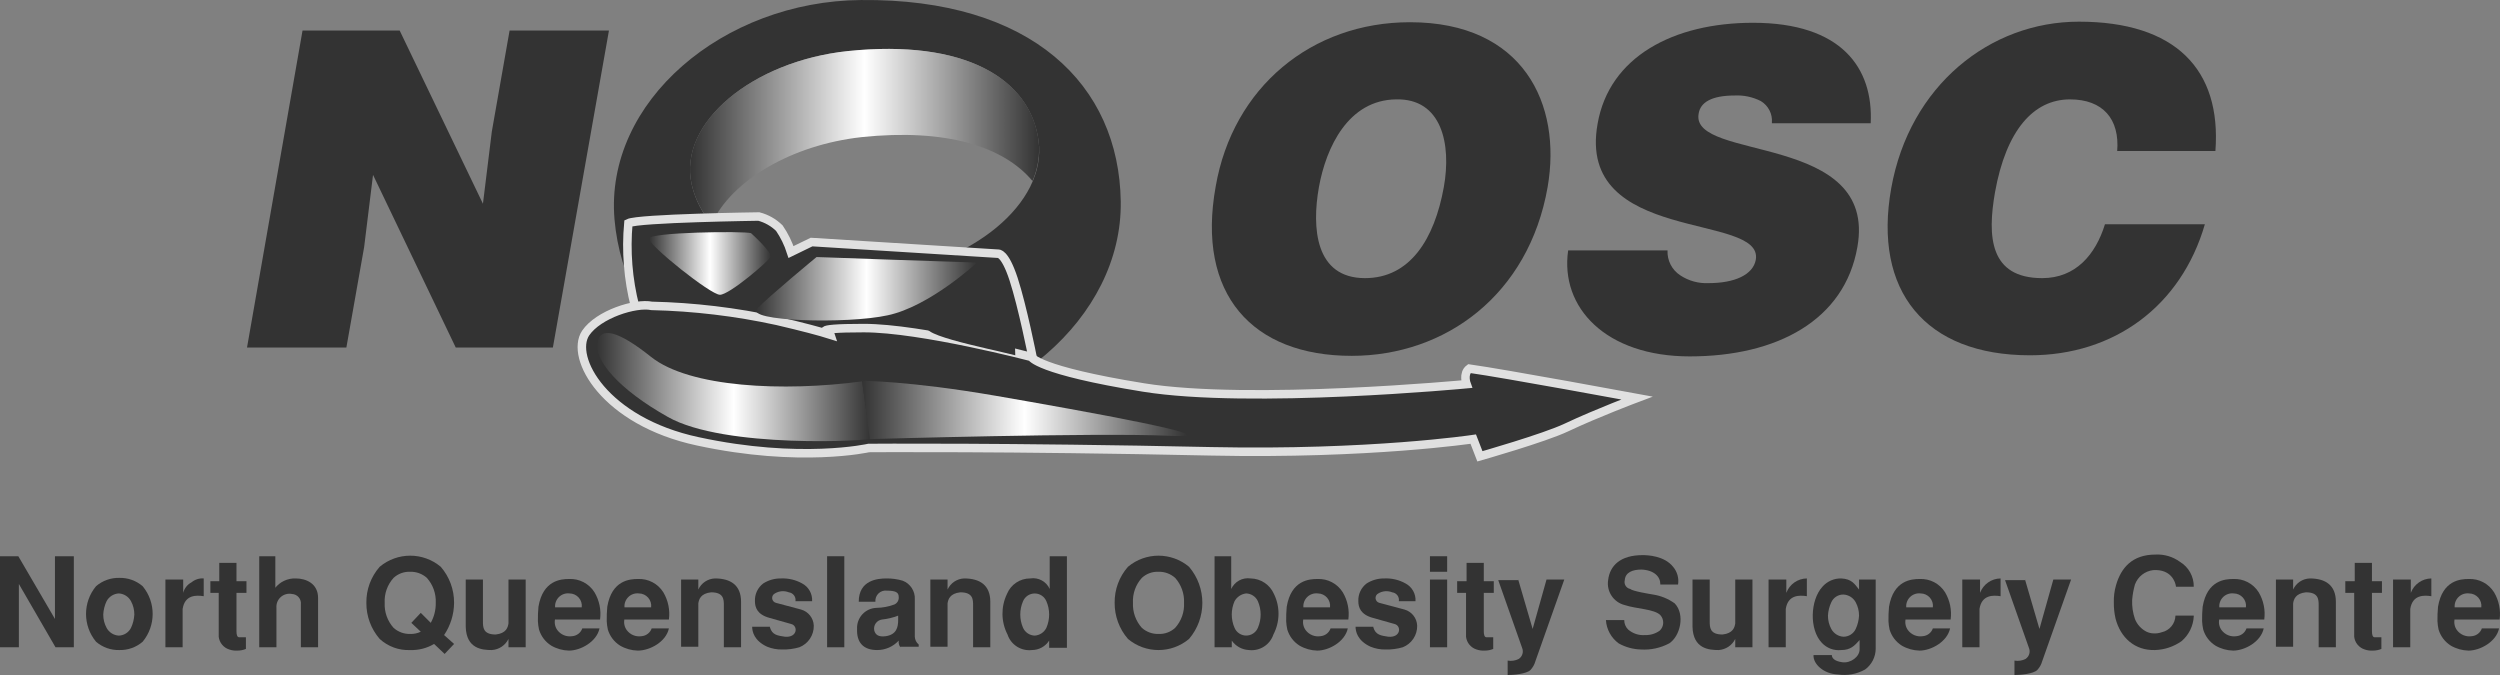 <svg version="1.1" xmlns="http://www.w3.org/2000/svg" xmlns:xlink="http://www.w3.org/1999/xlink" x="0" y="0" width="450.367" height="121.604" viewBox="0, 0, 450.367, 121.604">
  <rect x="0" y="0" width="450.367" height="121.604" fill="#808080" stroke="none"/>
  <defs>
    <linearGradient id="Gradient_1" gradientUnits="userSpaceOnUse" x1="124.3" y1="96.45" x2="187.2" y2="96.45" gradientTransform="matrix(1, 0, 0, -1, 0, 121.004)">
      <stop offset="0" stop-color="#333333"/>
      <stop offset="0.5" stop-color="#FFFFFF"/>
      <stop offset="1" stop-color="#333333"/>
    </linearGradient>
    <linearGradient id="Gradient_2" gradientUnits="userSpaceOnUse" x1="107.46" y1="51.25" x2="156.87" y2="51.25" gradientTransform="matrix(1, 0, 0, -1, 0, 121.004)">
      <stop offset="0" stop-color="#333333"/>
      <stop offset="0.5" stop-color="#FFFFFF"/>
      <stop offset="1" stop-color="#333333"/>
    </linearGradient>
    <linearGradient id="Gradient_3" gradientUnits="userSpaceOnUse" x1="136.2" y1="68.98" x2="176" y2="68.98" gradientTransform="matrix(1, 0, 0, -1, 0, 121.004)">
      <stop offset="0" stop-color="#333333"/>
      <stop offset="0.5" stop-color="#FFFFFF"/>
      <stop offset="1" stop-color="#333333"/>
    </linearGradient>
    <linearGradient id="Gradient_4" gradientUnits="userSpaceOnUse" x1="155.3" y1="47.15" x2="213.86" y2="47.15" gradientTransform="matrix(1, 0, 0, -1, 0, 121.004)">
      <stop offset="0" stop-color="#333333"/>
      <stop offset="0.5" stop-color="#FFFFFF"/>
      <stop offset="1" stop-color="#333333"/>
    </linearGradient>
    <linearGradient id="Gradient_5" gradientUnits="userSpaceOnUse" x1="116.98" y1="73.54" x2="138.87" y2="73.54" gradientTransform="matrix(1, 0, 0, -1, 0, 121.004)">
      <stop offset="0" stop-color="#333333"/>
      <stop offset="0.5" stop-color="#FFFFFF"/>
      <stop offset="1" stop-color="#333333"/>
    </linearGradient>
  </defs>
  <g id="Layer_1" transform="translate(0, 0)">
    <path d="M3.3,100.204 L9.9,111.504 L9.9,100.204 L13.3,100.204 L13.3,116.604 L10,116.604 L3.4,105.204 L3.4,116.604 L-0,116.604 L-0,100.204 L3.3,100.204 z" fill="#333333"/>
    <path d="M17.3,115.604 C14.898,112.703 14.898,108.505 17.3,105.604 C18.464,104.599 19.962,104.064 21.5,104.104 C23.038,104.064 24.536,104.599 25.7,105.604 C28.102,108.505 28.102,112.703 25.7,115.604 C24.536,116.609 23.038,117.144 21.5,117.104 C19.962,117.144 18.464,116.609 17.3,115.604 z M19.2,108.304 C18.846,109.058 18.643,109.873 18.6,110.704 C18.596,111.542 18.802,112.367 19.2,113.104 C19.639,113.923 20.473,114.453 21.4,114.504 C22.335,114.478 23.18,113.94 23.6,113.104 C23.954,112.35 24.157,111.535 24.2,110.704 C24.204,109.866 23.998,109.041 23.6,108.304 C23.161,107.485 22.327,106.955 21.4,106.904 C20.473,106.955 19.639,107.485 19.2,108.304 z" fill="#333333"/>
    <path d="M29.8,104.404 L33,104.404 L33,106.804 C33.211,105.988 33.755,105.299 34.5,104.904 C35.114,104.393 35.904,104.142 36.7,104.204 L36.7,107.404 C35.4,107.204 33.3,107.104 32.9,109.704 L32.9,116.604 L29.8,116.604 L29.8,104.404 z" fill="#333333"/>
    <path d="M39.5,104.704 L39.5,101.404 L42.6,101.404 L42.6,104.704 L44.4,104.704 L44.4,106.804 L42.6,106.804 L42.6,113.704 C42.6,114.304 42.7,114.804 43.1,114.804 L44.3,114.804 L44.3,116.904 C43.824,117.1 43.315,117.201 42.8,117.204 C42.292,117.236 41.782,117.168 41.3,117.004 C40.267,116.682 39.521,115.78 39.4,114.704 L39.4,106.804 L37.9,106.804 L37.9,104.704 L39.5,104.704 z" fill="#333333"/>
    <path d="M49.5,106.004 C50.392,104.814 51.814,104.141 53.3,104.204 C55.1,104.204 57.3,105.104 57.3,107.704 L57.3,116.604 L54.2,116.604 L54.2,108.904 C54.259,108.436 54.12,107.965 53.816,107.604 C53.512,107.243 53.071,107.025 52.6,107.004 C51.876,106.86 51.127,107.065 50.577,107.556 C50.026,108.047 49.739,108.769 49.8,109.504 L49.8,116.604 L46.7,116.604 L46.7,100.204 L49.6,100.204 L49.6,106.004 L49.5,106.004 z" fill="#333333"/>
    <path d="M81.8,116.004 L80.1,117.804 L78.2,116.004 C76.901,116.775 75.409,117.156 73.9,117.104 C71.874,117.195 69.895,116.475 68.4,115.104 C66.836,113.301 65.983,110.99 66,108.604 C65.965,106.214 66.82,103.897 68.4,102.104 C71.581,99.436 76.219,99.436 79.4,102.104 C80.964,103.907 81.817,106.218 81.8,108.604 C81.786,110.673 81.159,112.691 80,114.404 z M74.1,112.204 L75.8,110.404 L77.6,112.204 C78.212,111.104 78.523,109.862 78.5,108.604 C78.577,106.952 78.002,105.336 76.9,104.104 C76.078,103.366 75.004,102.972 73.9,103.004 C72.793,102.954 71.713,103.351 70.9,104.104 C69.788,105.331 69.212,106.951 69.3,108.604 C69.223,110.256 69.798,111.872 70.9,113.104 C71.722,113.842 72.796,114.236 73.9,114.204 C74.556,114.226 75.208,114.089 75.8,113.804 z" fill="#333333"/>
    <path d="M94.7,116.604 L91.6,116.604 L91.6,115.104 C91.032,116.261 89.887,117.024 88.6,117.104 C86.9,117.104 84,116.904 83.9,112.904 L83.9,104.404 L87,104.404 L87,111.904 C87,113.004 87,114.304 89.3,114.304 C91.2,114.104 91.5,113.004 91.6,112.304 L91.6,104.404 L94.7,104.404 L94.7,116.604 z" fill="#333333"/>
    <path d="M100,111.504 C99.838,112.197 99.984,112.927 100.4,113.504 C101.022,114.349 102.065,114.774 103.1,114.604 C103.923,114.532 104.628,113.984 104.9,113.204 L108,113.204 C107.5,115.604 104.6,117.204 102.5,117.204 C101.374,117.18 100.273,116.87 99.3,116.304 C98.24,115.635 97.458,114.605 97.1,113.404 C96.99,112.911 96.924,112.409 96.9,111.904 C96.887,111.036 96.92,110.168 97,109.304 C97.8,104.504 101.1,104.304 102.5,104.304 C104.355,104.21 106.116,105.129 107.1,106.704 C107.974,108.179 108.326,109.905 108.1,111.604 L100,111.604 L100,111.504 z M104.8,109.404 C104.877,108.773 104.681,108.138 104.26,107.661 C103.84,107.183 103.236,106.908 102.6,106.904 C101.906,106.821 101.211,107.053 100.708,107.538 C100.204,108.022 99.944,108.707 100,109.404 L104.8,109.404 z" fill="#333333"/>
    <path d="M112.5,111.504 C112.338,112.197 112.484,112.927 112.9,113.504 C113.522,114.349 114.565,114.774 115.6,114.604 C116.423,114.532 117.128,113.984 117.4,113.204 L120.5,113.204 C120,115.604 117.1,117.204 114.9,117.204 C113.774,117.18 112.673,116.87 111.7,116.304 C110.64,115.635 109.858,114.605 109.5,113.404 C109.39,112.911 109.324,112.409 109.3,111.904 C109.287,111.036 109.32,110.168 109.4,109.304 C110.2,104.504 113.5,104.304 114.9,104.304 C116.755,104.21 118.516,105.129 119.5,106.704 C120.374,108.179 120.726,109.905 120.5,111.604 L112.5,111.604 L112.5,111.504 z M117.3,109.404 C117.377,108.773 117.181,108.138 116.76,107.661 C116.34,107.183 115.736,106.908 115.1,106.904 C114.406,106.821 113.711,107.053 113.208,107.538 C112.704,108.022 112.444,108.707 112.5,109.404 L117.3,109.404 z" fill="#333333"/>
    <path d="M122.7,104.404 L125.8,104.404 L125.8,106.204 C126.341,105.023 127.502,104.249 128.8,104.204 C131.6,104.204 133.5,105.404 133.5,108.404 L133.5,116.604 L130.4,116.604 L130.4,109.104 C130.4,108.004 130.4,106.704 128.1,106.704 C126.2,106.904 125.9,108.004 125.8,108.704 L125.8,116.504 L122.7,116.504 L122.7,104.404 L122.7,104.404 z" fill="#333333"/>
    <path d="M138.7,113.004 C139.1,114.404 140.1,114.504 141.4,114.704 C143.7,114.904 143.8,112.704 142.5,112.404 L138.6,111.304 C136.4,110.704 136,109.404 136,108.304 C135.942,107.055 136.503,105.858 137.5,105.104 C138.456,104.498 139.568,104.185 140.7,104.204 C142.026,104.145 143.342,104.456 144.5,105.104 C145.676,105.725 146.38,106.977 146.3,108.304 L143.3,108.304 C143.36,107.932 143.266,107.551 143.04,107.249 C142.813,106.948 142.474,106.751 142.1,106.704 C141.281,106.374 140.356,106.449 139.6,106.904 C139.257,107.075 139.059,107.443 139.103,107.824 C139.148,108.205 139.427,108.517 139.8,108.604 L144.3,109.804 C145.615,110.168 146.545,111.34 146.6,112.704 C146.635,114.42 145.598,115.976 144,116.604 C142.994,116.897 141.948,117.032 140.9,117.004 C139.975,117.022 139.057,116.851 138.2,116.504 C135.8,115.404 135.5,113.704 135.5,112.904 L138.7,112.904 L138.7,113.004 z" fill="#333333"/>
    <path d="M152.1,100.204 L152.1,116.604 L149,116.604 L149,100.204 L152.1,100.204 z" fill="#333333"/>
    <path d="M162.2,116.604 C161.951,116.257 161.844,115.828 161.9,115.404 C160.897,116.495 159.481,117.112 158,117.104 C155.5,117.104 154.3,115.704 154.4,113.304 C154.348,112.333 154.691,111.382 155.35,110.667 C156.008,109.952 156.928,109.532 157.9,109.504 C158.993,109.488 160.075,109.285 161.1,108.904 C161.649,108.668 161.975,108.097 161.9,107.504 C161.9,106.704 161.3,106.404 159.8,106.404 C159.24,106.325 158.676,106.507 158.266,106.896 C157.857,107.286 157.649,107.841 157.7,108.404 L154.7,108.404 C154.7,104.504 158.1,104.204 159.7,104.204 C160.681,104.194 161.658,104.329 162.6,104.604 C164.002,105.129 164.895,106.51 164.8,108.004 L164.8,114.704 C164.823,115.249 165.077,115.759 165.5,116.104 L165.5,116.504 L162.2,116.504 L162.2,116.604 z M161.8,110.904 C160.869,111.267 159.894,111.502 158.9,111.604 C158.439,111.663 158.024,111.914 157.758,112.294 C157.491,112.675 157.398,113.151 157.5,113.604 C157.7,114.304 158.2,114.804 159.6,114.604 C161.5,114.304 161.8,113.004 161.8,111.704 L161.8,110.904 L161.8,110.904 z" fill="#333333"/>
    <path d="M167.6,104.404 L170.7,104.404 L170.7,106.204 C171.241,105.023 172.402,104.249 173.7,104.204 C176.5,104.204 178.4,105.404 178.4,108.404 L178.4,116.604 L175.3,116.604 L175.3,109.104 C175.3,108.004 175.3,106.704 173,106.704 C171.1,106.904 170.8,108.004 170.7,108.704 L170.7,116.504 L167.6,116.504 L167.6,104.404 L167.6,104.404 z" fill="#333333"/>
    <path d="M192.2,116.704 L189,116.704 L189,115.404 C188.323,116.461 187.155,117.101 185.9,117.104 C183.955,117.332 182.117,116.162 181.5,114.304 C180.326,112.021 180.289,109.319 181.4,107.004 C182.091,105.296 183.757,104.185 185.6,104.204 C187.062,103.972 188.498,104.751 189.1,106.104 L189.1,100.204 L192.2,100.204 L192.2,116.704 L192.2,116.704 z M184.3,108.304 C183.632,109.834 183.632,111.574 184.3,113.104 C184.678,113.931 185.491,114.473 186.4,114.504 C187.3,114.447 188.101,113.913 188.5,113.104 C189.168,111.574 189.168,109.834 188.5,108.304 C188.143,107.46 187.316,106.912 186.4,106.912 C185.484,106.912 184.657,107.46 184.3,108.304 z" fill="#333333"/>
    <path d="M214.2,115.104 C211.019,117.772 206.381,117.772 203.2,115.104 C201.636,113.301 200.783,110.99 200.8,108.604 C200.765,106.214 201.62,103.897 203.2,102.104 C206.381,99.436 211.019,99.436 214.2,102.104 C217.401,105.846 217.401,111.362 214.2,115.104 z M211.7,113.104 C212.812,111.877 213.388,110.257 213.3,108.604 C213.377,106.952 212.802,105.336 211.7,104.104 C210.878,103.366 209.804,102.972 208.7,103.004 C207.593,102.954 206.513,103.351 205.7,104.104 C204.588,105.331 204.012,106.951 204.1,108.604 C204.023,110.256 204.598,111.872 205.7,113.104 C206.522,113.842 207.596,114.236 208.7,114.204 C209.807,114.254 210.887,113.857 211.7,113.104 z" fill="#333333"/>
    <path d="M218.7,100.204 L221.8,100.204 L221.8,106.104 C222.413,104.761 223.84,103.986 225.3,104.204 C227.128,104.233 228.77,105.328 229.5,107.004 C230.629,109.315 230.592,112.025 229.4,114.304 C228.783,116.162 226.945,117.332 225,117.104 C223.759,117.05 222.613,116.421 221.9,115.404 L221.9,116.604 L218.8,116.604 L218.8,100.204 L218.7,100.204 z M222.4,108.304 C221.732,109.834 221.732,111.574 222.4,113.104 C222.757,113.948 223.584,114.496 224.5,114.496 C225.416,114.496 226.243,113.948 226.6,113.104 C227.268,111.574 227.268,109.834 226.6,108.304 C226.222,107.477 225.409,106.935 224.5,106.904 C223.615,107.003 222.832,107.525 222.4,108.304 z" fill="#333333"/>
    <path d="M234.8,111.504 C234.638,112.197 234.784,112.927 235.2,113.504 C235.822,114.349 236.865,114.774 237.9,114.604 C238.723,114.532 239.428,113.984 239.7,113.204 L242.8,113.204 C242.3,115.604 239.4,117.204 237.3,117.204 C236.174,117.18 235.073,116.87 234.1,116.304 C233.04,115.635 232.258,114.605 231.9,113.404 C231.79,112.911 231.724,112.409 231.7,111.904 C231.687,111.036 231.72,110.168 231.8,109.304 C232.6,104.504 235.9,104.304 237.3,104.304 C239.155,104.21 240.916,105.129 241.9,106.704 C242.774,108.179 243.126,109.905 242.9,111.604 L234.8,111.604 L234.8,111.504 z M239.6,109.404 C239.677,108.773 239.481,108.138 239.061,107.661 C238.64,107.183 238.036,106.908 237.4,106.904 C236.706,106.821 236.011,107.053 235.508,107.538 C235.004,108.022 234.744,108.707 234.8,109.404 L239.6,109.404 z" fill="#333333"/>
    <path d="M247.4,113.004 C247.8,114.404 248.8,114.504 250.1,114.704 C252.4,114.904 252.5,112.704 251.2,112.404 L247.3,111.304 C245.1,110.704 244.7,109.404 244.7,108.304 C244.642,107.055 245.203,105.858 246.2,105.104 C247.156,104.498 248.268,104.185 249.4,104.204 C250.726,104.145 252.042,104.456 253.2,105.104 C254.376,105.725 255.08,106.977 255,108.304 L252,108.304 C252.06,107.932 251.966,107.551 251.74,107.249 C251.513,106.948 251.174,106.751 250.8,106.704 C249.981,106.374 249.056,106.449 248.3,106.904 C247.957,107.075 247.759,107.443 247.803,107.824 C247.848,108.205 248.127,108.517 248.5,108.604 L253,109.804 C254.315,110.168 255.245,111.34 255.3,112.704 C255.335,114.42 254.298,115.976 252.7,116.604 C251.694,116.897 250.648,117.032 249.6,117.004 C248.675,117.022 247.757,116.851 246.9,116.504 C244.5,115.404 244.2,113.704 244.2,112.904 L247.4,112.904 L247.4,113.004 z" fill="#333333"/>
    <path d="M257.6,100.204 L260.7,100.204 L260.7,103.004 L257.6,103.004 L257.6,100.204 z M257.6,104.404 L260.7,104.404 L260.7,116.604 L257.6,116.604 L257.6,104.404 z" fill="#333333"/>
    <path d="M264.2,104.704 L264.2,101.404 L267.3,101.404 L267.3,104.704 L269.1,104.704 L269.1,106.804 L267.3,106.804 L267.3,113.704 C267.3,114.304 267.4,114.804 267.8,114.804 L269,114.804 L269,116.904 C268.524,117.1 268.015,117.201 267.5,117.204 C266.992,117.236 266.482,117.168 266,117.004 C264.967,116.682 264.221,115.78 264.1,114.704 L264.1,106.804 L262.5,106.804 L262.5,104.704 L264.2,104.704 z" fill="#333333"/>
    <path d="M273.5,104.404 L276.1,113.304 L278.6,104.404 L281.8,104.404 L276.6,119.104 C276.437,119.704 276.128,120.253 275.7,120.704 C275,121.404 272.6,121.604 271.6,121.604 L271.6,119.004 C272.282,119.126 272.984,119.02 273.6,118.704 C274.257,118.27 274.509,117.428 274.2,116.704 L269.9,104.504 L273.5,104.504 L273.5,104.404 z" fill="#333333"/>
    <path d="M299.1,105.204 C299.1,103.904 298,102.704 295.7,102.604 C294.1,102.604 292.8,103.104 292.7,104.504 C292.604,104.85 292.658,105.22 292.848,105.524 C293.038,105.828 293.347,106.039 293.7,106.104 C294.1,106.504 297.2,107.004 297.8,107.104 C299.208,107.321 300.545,107.869 301.7,108.704 C303.6,110.704 302.7,114.604 300.7,115.904 C299.134,116.735 297.369,117.116 295.6,117.004 C294.197,116.967 292.824,116.59 291.6,115.904 C290.248,114.915 289.405,113.376 289.3,111.704 L292.6,111.704 C292.596,112.342 292.848,112.954 293.3,113.404 C294.154,114.145 295.274,114.506 296.4,114.404 C297.331,114.432 298.246,114.151 299,113.604 C299.791,112.854 299.835,111.609 299.1,110.804 C298,109.704 294.8,109.704 292.7,109.004 C290.684,108.51 289.381,106.555 289.7,104.504 C290,101.904 291.9,100.004 295.9,100.004 C296.8,100.004 299.8,100.104 301.4,102.104 C302.15,102.99 302.478,104.157 302.3,105.304 L299.1,105.304 L299.1,105.204 z" fill="#333333"/>
    <path d="M315.7,116.604 L312.6,116.604 L312.6,115.104 C312.032,116.261 310.887,117.024 309.6,117.104 C307.9,117.104 305,116.904 304.9,112.904 L304.9,104.404 L308,104.404 L308,111.904 C308,113.004 308,114.304 310.3,114.304 C312.2,114.104 312.5,113.004 312.6,112.304 L312.6,104.404 L315.7,104.404 L315.7,116.604 L315.7,116.604 z" fill="#333333"/>
    <path d="M318.7,104.404 L321.8,104.404 L321.8,106.804 C322.378,105.256 323.848,104.223 325.5,104.204 L325.5,107.404 C324.2,107.204 322.1,107.104 321.7,109.704 L321.7,116.604 L318.6,116.604 L318.6,104.404 L318.7,104.404 z" fill="#333333"/>
    <path d="M337.9,104.404 L337.9,116.904 C337.88,118.366 337.177,119.735 336,120.604 C334.512,121.439 332.788,121.756 331.1,121.504 C328.5,121.404 326.6,119.604 326.7,118.004 L330,118.004 C330,118.504 330.4,119.104 331.9,119.304 C333.4,119.504 335,118.304 335,117.004 L335,115.304 C334.1,116.304 333.4,117.104 331.7,117.104 C330.393,117.251 329.094,116.769 328.2,115.804 C325.9,113.404 326.1,108.104 328.3,105.704 C329.154,104.723 330.4,104.173 331.7,104.204 C333.6,104.304 334.1,105.204 334.9,106.204 L334.9,104.404 L337.9,104.404 z M329.9,108.504 C329.546,109.258 329.343,110.073 329.3,110.904 C329.296,111.742 329.502,112.567 329.9,113.304 C330.339,114.123 331.173,114.653 332.1,114.704 C333.043,114.704 333.9,114.158 334.3,113.304 C334.654,112.55 334.857,111.735 334.9,110.904 C334.904,110.066 334.698,109.241 334.3,108.504 C333.861,107.685 333.027,107.155 332.1,107.104 C331.152,107.086 330.286,107.638 329.9,108.504 z" fill="#333333"/>
    <path d="M343.3,111.504 C343.138,112.197 343.284,112.927 343.7,113.504 C344.322,114.349 345.365,114.774 346.4,114.604 C347.223,114.532 347.928,113.984 348.2,113.204 L351.3,113.204 C350.8,115.604 347.9,117.204 345.8,117.204 C344.674,117.18 343.573,116.87 342.6,116.304 C341.54,115.635 340.758,114.605 340.4,113.404 C340.29,112.911 340.224,112.409 340.2,111.904 C340.187,111.036 340.22,110.168 340.3,109.304 C341.1,104.504 344.4,104.304 345.8,104.304 C347.655,104.21 349.416,105.129 350.4,106.704 C351.274,108.179 351.626,109.905 351.4,111.604 L343.3,111.604 L343.3,111.504 z M348.2,109.404 C348.277,108.773 348.081,108.138 347.661,107.661 C347.24,107.183 346.636,106.908 346,106.904 C345.306,106.821 344.611,107.053 344.108,107.538 C343.604,108.022 343.344,108.707 343.4,109.404 L348.2,109.404 z" fill="#333333"/>
    <path d="M353.6,104.404 L356.7,104.404 L356.7,106.804 C357.278,105.256 358.748,104.223 360.4,104.204 L360.4,107.404 C359.1,107.204 357,107.104 356.6,109.704 L356.6,116.604 L353.5,116.604 L353.5,104.404 L353.6,104.404 z" fill="#333333"/>
    <path d="M364.8,104.404 L367.4,113.304 L369.9,104.404 L373.1,104.404 L367.9,119.104 C367.737,119.704 367.428,120.253 367,120.704 C366.3,121.404 363.9,121.604 362.9,121.604 L362.9,119.004 C363.582,119.126 364.284,119.02 364.9,118.704 C365.557,118.27 365.809,117.428 365.5,116.704 L361.2,104.504 L364.8,104.504 L364.8,104.404 z" fill="#333333"/>
    <path d="M395.2,111.004 C395.121,112.744 394.325,114.373 393,115.504 C391.591,116.496 389.922,117.053 388.2,117.104 C384.6,117.204 382,114.904 381.1,111.404 C380.885,110.453 380.785,109.479 380.8,108.504 C380.772,107.456 380.907,106.41 381.2,105.404 C382.1,102.304 384.1,99.904 388.3,99.904 C389.872,99.82 391.426,100.279 392.7,101.204 C394.277,102.15 395.23,103.865 395.2,105.704 L392,105.704 C391.9,104.804 391.1,102.504 387.9,102.704 C386.397,102.877 385.12,103.883 384.6,105.304 C384.341,106.218 384.173,107.156 384.1,108.104 C384.055,109.259 384.224,110.411 384.6,111.504 C384.993,112.503 385.741,113.322 386.7,113.804 C387.106,113.998 387.55,114.1 388,114.104 C388.475,114.13 388.951,114.062 389.4,113.904 C390.827,113.603 391.862,112.362 391.9,110.904 L395.2,110.904 L395.2,111.004 z" fill="#333333"/>
    <path d="M399.8,111.504 C399.638,112.197 399.784,112.927 400.2,113.504 C400.822,114.349 401.865,114.774 402.9,114.604 C403.723,114.532 404.428,113.984 404.7,113.204 L407.8,113.204 C407.3,115.604 404.4,117.204 402.3,117.204 C401.174,117.18 400.073,116.87 399.1,116.304 C398.04,115.635 397.258,114.605 396.9,113.404 C396.79,112.911 396.724,112.409 396.7,111.904 C396.687,111.036 396.72,110.168 396.8,109.304 C397.6,104.504 400.9,104.304 402.3,104.304 C404.155,104.21 405.916,105.129 406.9,106.704 C407.774,108.179 408.126,109.905 407.9,111.604 L399.8,111.604 L399.8,111.504 z M404.6,109.404 C404.677,108.773 404.481,108.138 404.061,107.661 C403.64,107.183 403.036,106.908 402.4,106.904 C401.706,106.821 401.011,107.053 400.508,107.538 C400.004,108.022 399.744,108.707 399.8,109.404 L404.6,109.404 z" fill="#333333"/>
    <path d="M410,104.404 L413.1,104.404 L413.1,106.204 C413.641,105.023 414.802,104.249 416.1,104.204 C418.9,104.204 420.8,105.404 420.8,108.404 L420.8,116.604 L417.7,116.604 L417.7,109.104 C417.7,108.004 417.7,106.704 415.4,106.704 C413.5,106.904 413.2,108.004 413.1,108.704 L413.1,116.504 L410,116.504 L410,104.404 z" fill="#333333"/>
    <path d="M424.2,104.704 L424.2,101.404 L427.3,101.404 L427.3,104.704 L429.1,104.704 L429.1,106.804 L427.3,106.804 L427.3,113.704 C427.3,114.304 427.4,114.804 427.8,114.804 L429,114.804 L429,116.904 C428.524,117.1 428.015,117.201 427.5,117.204 C426.992,117.236 426.482,117.168 426,117.004 C424.967,116.682 424.221,115.78 424.1,114.704 L424.1,106.804 L422.5,106.804 L422.5,104.704 L424.2,104.704 z" fill="#333333"/>
    <path d="M431.2,104.404 L434.3,104.404 L434.3,106.804 C434.878,105.256 436.348,104.223 438,104.204 L438,107.404 C436.7,107.204 434.6,107.104 434.2,109.704 L434.2,116.604 L431.1,116.604 L431.1,104.404 L431.2,104.404 z" fill="#333333"/>
    <path d="M442.2,111.504 C442.038,112.197 442.184,112.927 442.6,113.504 C443.222,114.349 444.265,114.774 445.3,114.604 C446.123,114.532 446.828,113.984 447.1,113.204 L450.2,113.204 C449.7,115.604 446.8,117.204 444.7,117.204 C443.574,117.18 442.473,116.87 441.5,116.304 C440.44,115.635 439.658,114.605 439.3,113.404 C439.19,112.911 439.124,112.409 439.1,111.904 C439.087,111.036 439.12,110.168 439.2,109.304 C440,104.504 443.3,104.304 444.7,104.304 C446.555,104.21 448.316,105.129 449.3,106.704 C450.174,108.179 450.526,109.905 450.3,111.604 L442.2,111.604 L442.2,111.504 z M447,109.404 C447.077,108.773 446.881,108.138 446.46,107.661 C446.04,107.183 445.436,106.908 444.8,106.904 C444.106,106.821 443.411,107.053 442.908,107.538 C442.404,108.022 442.144,108.707 442.2,109.404 L447,109.404 z" fill="#333333"/>
    <path d="M155.1,0.004 C130.3,0.204 108.9,18.304 110.7,39.504 C112.5,60.504 131.3,76.904 156.2,76.104 C181.1,75.304 202.2,57.304 201.9,36.304 C201.6,15.304 185.9,-0.296 155.1,0.004 z M158.1,49.704 C141.1,51.804 127.1,44.304 124.6,33.204 C122.1,22.104 135.7,11.004 152.7,9.204 C173.8,7.004 185.6,14.204 187.1,25.404 C188.6,36.604 175.1,47.604 158.1,49.704 z" fill="#333333"/>
    <path d="M155.2,24.704 C170.5,23.104 180.8,26.404 186,32.604 C187.003,30.31 187.383,27.792 187.1,25.304 C185.6,14.204 173.9,7.004 152.7,9.204 C135.7,11.004 122.1,22.004 124.6,33.204 C125.204,35.828 126.44,38.266 128.2,40.304 C131.8,32.504 142.6,26.104 155.2,24.704 z" fill="url(#Gradient_1)"/>
    <g>
      <path d="M114.4,55.204 C113.149,50.309 112.743,45.236 113.2,40.204 C115,39.304 136.7,39.004 136.7,39.004 C138.095,39.369 139.371,40.093 140.4,41.104 C141.303,42.429 142.01,43.877 142.5,45.404 L146.2,43.604 L179.8,45.704 C179.8,45.704 181,45.404 182.6,50.304 C184.2,55.204 186,64.304 186,64.304 C186,64.304 141.2,77.104 114.4,55.204 z" fill="#333333"/>
      <path d="M114.4,55.204 C113.149,50.309 112.743,45.236 113.2,40.204 C115,39.304 136.7,39.004 136.7,39.004 C138.095,39.369 139.371,40.093 140.4,41.104 C141.303,42.429 142.01,43.877 142.5,45.404 L146.2,43.604 L179.8,45.704 C179.8,45.704 181,45.404 182.6,50.304 C184.2,55.204 186,64.304 186,64.304 C186,64.304 141.2,77.104 114.4,55.204 z" fill-opacity="0" stroke="#E0E0E0" stroke-width="1.532"/>
    </g>
    <g>
      <path d="M264.7,66.404 C263.5,67.304 264.2,69.204 264.2,69.204 C264.2,69.204 225.2,72.904 206,69.804 C186.8,66.704 185.8,64.304 185.8,64.304 C185.8,64.304 166,59.104 155.6,59.104 C145.2,59.104 149.5,60.004 149.5,60.004 L149.6,60.304 C147.7,59.704 144.7,58.904 140,57.804 C132.57,56.184 125.002,55.28 117.4,55.104 C114.5,54.504 107.8,56.604 105.5,60.004 C102.6,64.404 108.9,75.904 125.7,79.504 C144.2,83.504 156.5,80.704 156.5,80.704 C156.5,80.704 181.5,80.504 218.2,81.304 C246.8,81.904 265.4,79.104 265.4,79.104 L266.6,82.204 C266.6,82.204 278.2,78.904 282.2,77.004 C287.7,74.404 294.9,71.704 294.9,71.704 C294.9,71.704 271.1,67.304 264.7,66.404 z" fill="#333333"/>
      <path d="M264.7,66.404 C263.5,67.304 264.2,69.204 264.2,69.204 C264.2,69.204 225.2,72.904 206,69.804 C186.8,66.704 185.8,64.304 185.8,64.304 C185.8,64.304 166,59.104 155.6,59.104 C145.2,59.104 149.5,60.004 149.5,60.004 L149.6,60.304 C147.7,59.704 144.7,58.904 140,57.804 C132.57,56.184 125.002,55.28 117.4,55.104 C114.5,54.504 107.8,56.604 105.5,60.004 C102.6,64.404 108.9,75.904 125.7,79.504 C144.2,83.504 156.5,80.704 156.5,80.704 C156.5,80.704 181.5,80.504 218.2,81.304 C246.8,81.904 265.4,79.104 265.4,79.104 L266.6,82.204 C266.6,82.204 278.2,78.904 282.2,77.004 C287.7,74.404 294.9,71.704 294.9,71.704 C294.9,71.704 271.1,67.304 264.7,66.404 z" fill-opacity="0" stroke="#E0E0E0" stroke-width="1.532"/>
    </g>
    <path d="M155.3,68.704 C155.3,68.704 156.3,76.104 156.9,79.004 C157,79.404 130.5,80.904 120.3,75.104 C111.4,70.104 107.1,64.904 107.6,61.804 C108.1,58.704 111.4,59.604 117.3,64.304 C124.2,69.804 141.1,70.604 155.3,68.704 z" fill="url(#Gradient_2)"/>
    <path d="M179.9,51.204 C180.4,52.204 173.9,57.004 168.3,58.404 C162.7,59.804 177.8,62.704 182.9,64.004 C182.885,59.565 181.859,55.188 179.9,51.204 z" fill="#333333"/>
    <path d="M176,47.304 C175,47.304 147.1,46.304 147.1,46.304 C147.1,46.304 138.6,53.304 136.4,55.604 C134.2,57.904 152.6,58.404 159.9,56.804 C167.5,55.204 176,47.304 176,47.304 z" fill="url(#Gradient_3)"/>
    <path d="M155.3,68.604 L156.7,79.104 C156.7,79.104 197.5,77.904 210.5,78.504 C223.5,79.104 195,74.004 179.4,71.304 C163.8,68.604 155.3,68.604 155.3,68.604 z" fill="url(#Gradient_4)"/>
    <path d="M135.3,42.004 C135.3,42.004 139.2,45.504 138.8,46.304 C138.4,47.104 131.4,53.104 129.7,53.104 C128,53.104 116.9,44.204 116.9,43.004 C116.9,41.804 134.1,41.604 135.3,42.004 z" fill="url(#Gradient_5)"/>
    <path d="M87,36.704 L88.6,23.704 L91.8,5.504 L109.7,5.504 L99.6,62.604 L82.1,62.604 L67.2,31.504 L65.6,44.504 L62.4,62.604 L44.5,62.604 L54.5,5.504 L72,5.504 z" fill="#333333"/>
    <path d="M278.8,33.704 C275.4,53.104 260.4,64.104 243.5,64.104 C225.6,64.104 215.5,53.004 219,33.604 C222.1,15.704 236.3,4.004 254,4.004 C274.4,4.004 281.4,18.704 278.8,33.704 z M237.6,33.704 C236.3,41.004 236.9,50.104 245.9,50.104 C254,50.104 258.4,43.104 260.1,33.704 C261.5,25.904 259.7,17.704 251.5,17.904 C242.9,18.004 238.9,26.504 237.6,33.704 z" fill="#333333"/>
    <path d="M319.2,22.104 C319.335,20.528 318.558,19.014 317.2,18.204 C315.747,17.467 314.127,17.123 312.5,17.204 C308.4,17.204 306.3,18.404 306,20.504 C304.5,29.104 338.3,23.804 334.6,44.504 C332.3,57.704 320.1,64.204 304.4,64.204 C289.3,64.204 281,55.404 282.5,45.104 L300.4,45.104 C300.311,46.906 301.187,48.62 302.7,49.604 C304.208,50.601 305.994,51.092 307.8,51.004 C312.5,51.004 315.8,49.504 316.3,46.804 C317.8,38.204 283.9,44.104 287.8,22.304 C289.9,10.204 301.5,4.104 315.8,4.104 C331.7,4.104 337.5,12.204 337,22.204 L319.2,22.204 L319.2,22.104 z" fill="#333333"/>
    <path d="M381.4,27.304 C381.9,21.404 378.8,17.904 372.9,17.904 C366.3,17.904 361.4,23.504 359.4,34.604 C358,42.604 358.4,50.104 367.9,50.104 C373.9,50.104 377.5,45.904 379.2,40.404 L397.2,40.404 C392.9,55.204 380.8,64.004 365.7,64.004 C346.8,64.004 337.4,52.404 340.7,33.904 C344,15.404 358.5,3.904 374.5,3.904 C391.9,3.904 400.2,12.504 399.1,27.204 L381.4,27.204 L381.4,27.304 z" fill="#333333"/>
  </g>
</svg>
